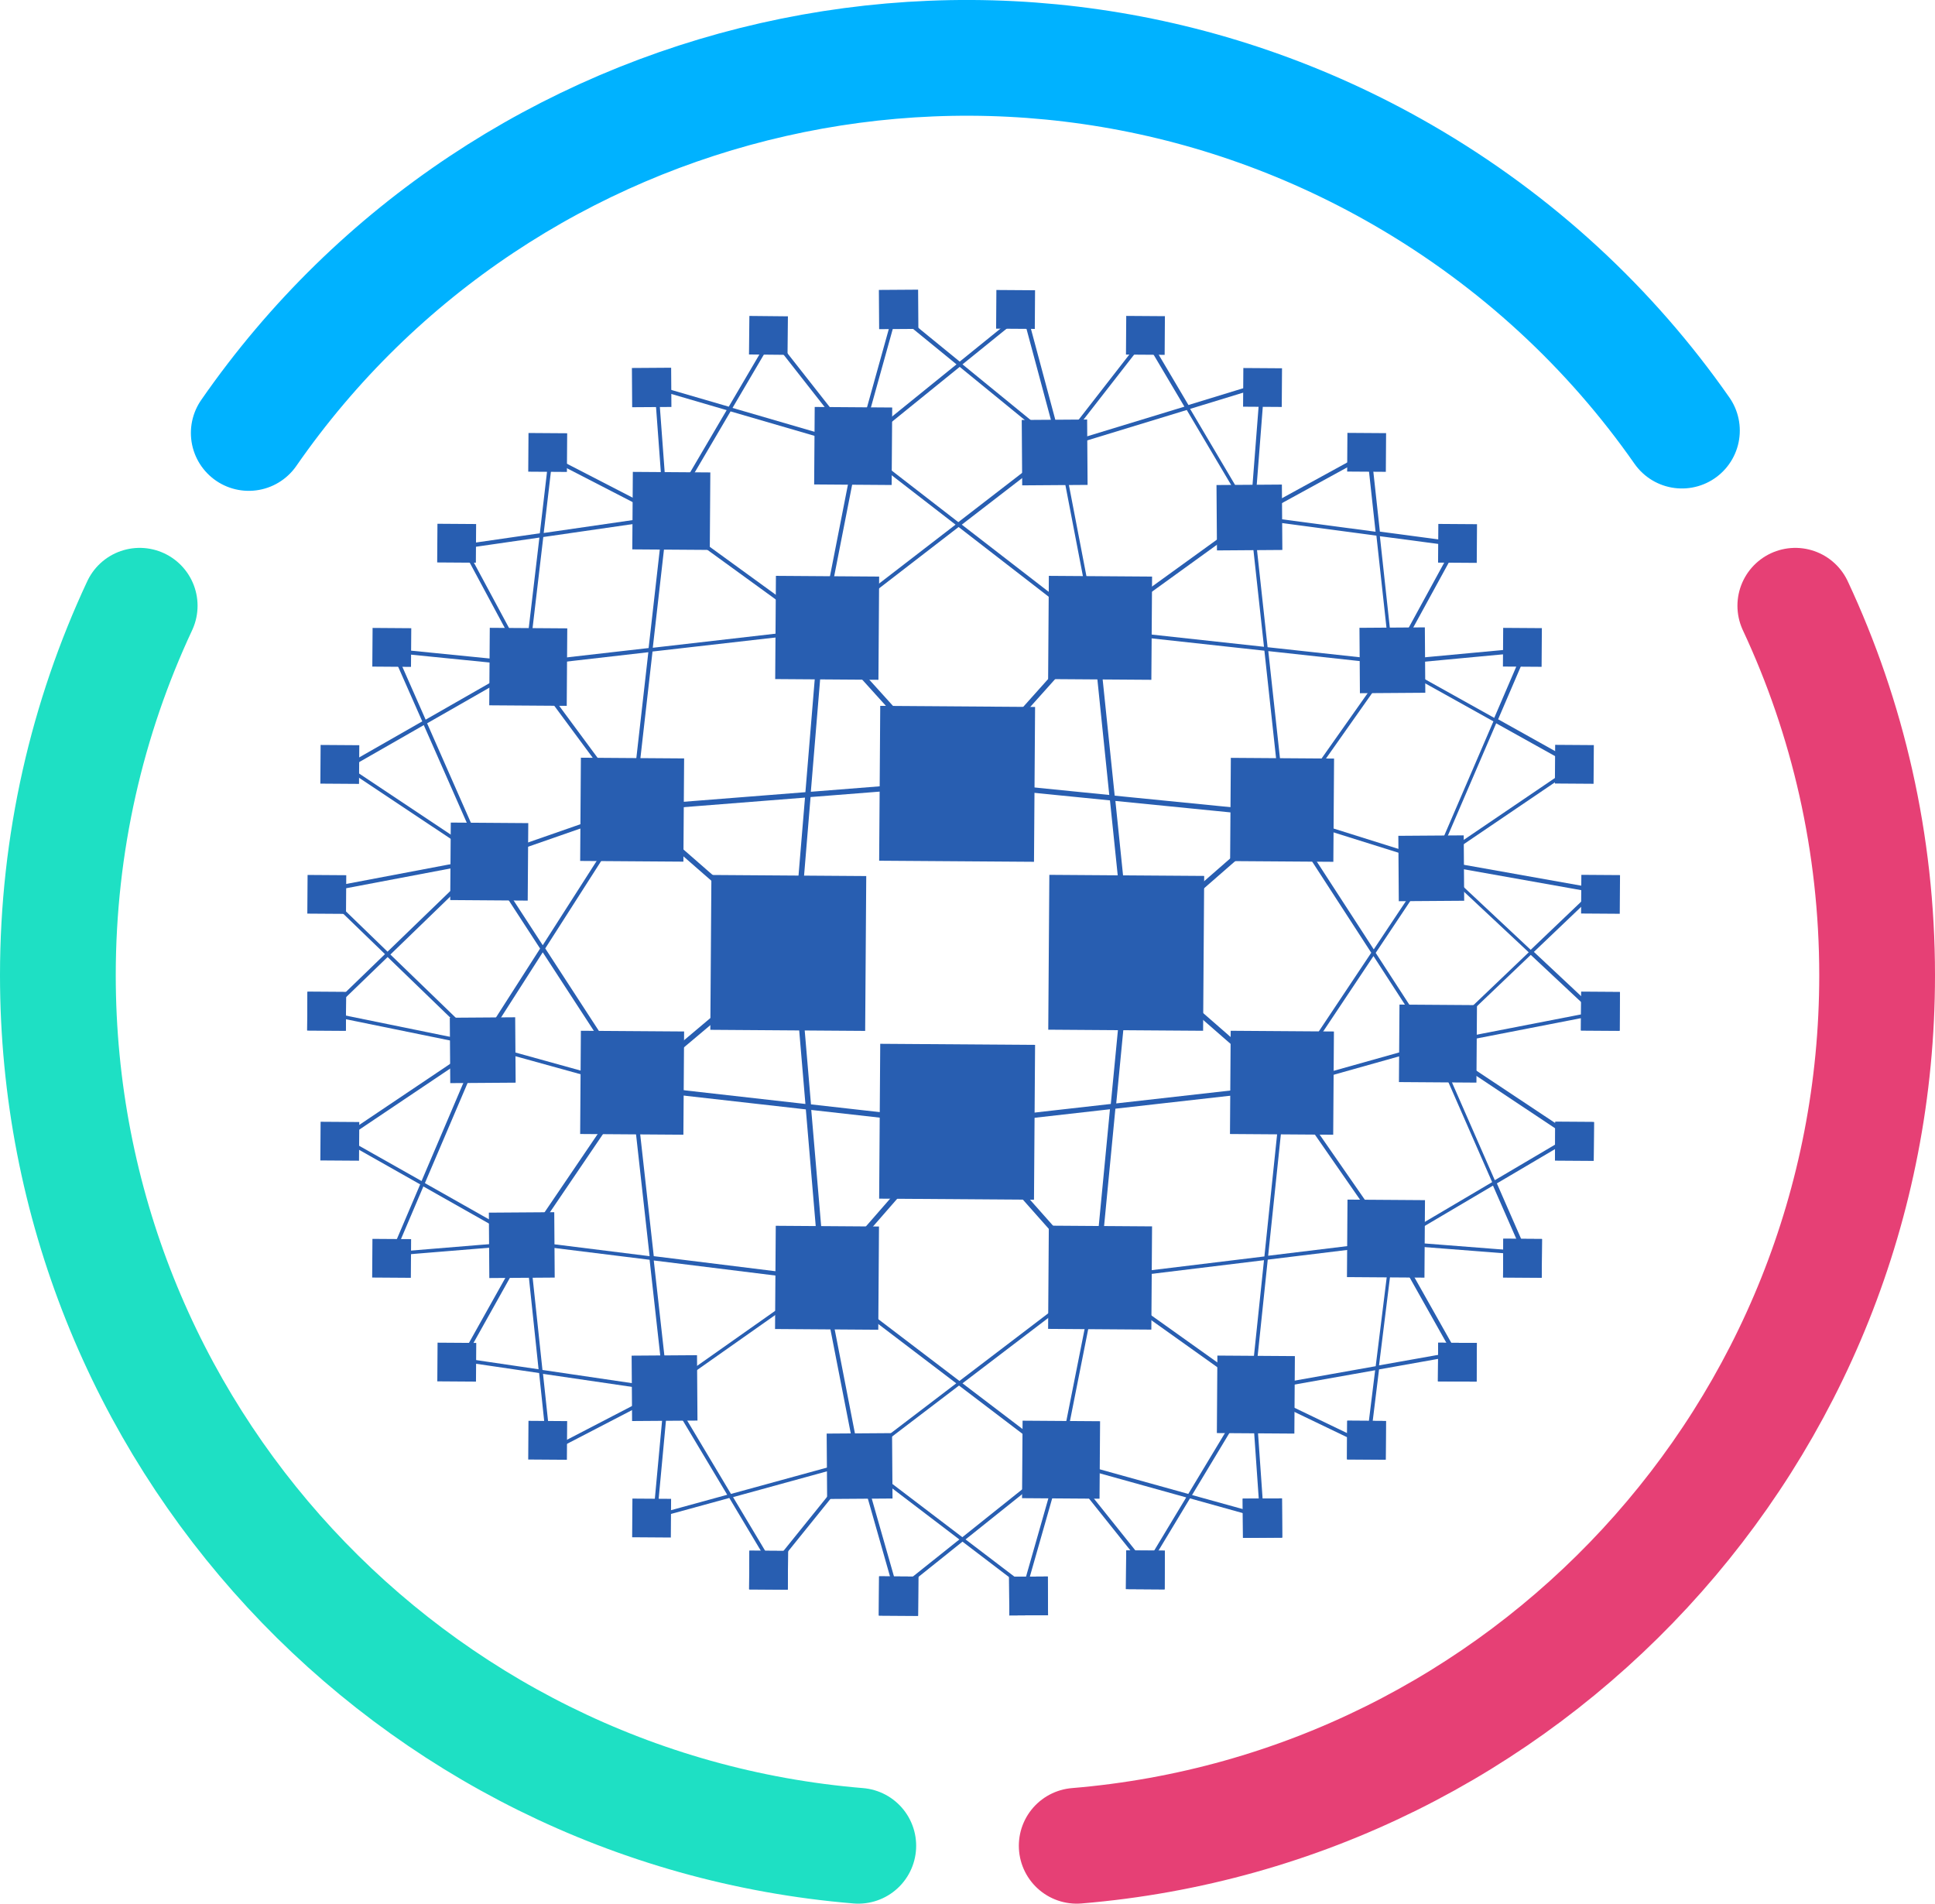 <?xml version="1.0" encoding="UTF-8"?><svg id="Layer_2" xmlns="http://www.w3.org/2000/svg" viewBox="0 0 139.08 136.83"><defs><style>.cls-1{stroke:#00b2ff;}.cls-1,.cls-2,.cls-3{fill:none;stroke-linecap:round;stroke-linejoin:round;stroke-width:8.32px;}.cls-4{fill:#285eb1;}.cls-2{stroke:#e64075;}.cls-3{stroke:#1ee0c4;}</style></defs><g id="Layer_1-2"><g><g><rect class="cls-4" x="73.69" y="78.9" width=".38" height="14.9" transform="translate(-38.68 70.73) rotate(-41.55)"/><polygon class="cls-4" points="99.96 89.41 92.19 78.21 92.42 78.05 100.19 89.25 99.96 89.41"/><path class="cls-4" d="M68.94,80.58l10.9-1.23,1.06-10.99-1.12-10.83-10.84-1.08-10.68,.84-.91,11.01,.94,11.08,10.65,1.2Zm22.9-2.59l-10.59-9.24-1.02,10.56,11.61-1.31Zm-10.6-10.02l10.59-9.24-11.66-1.16,1.07,10.4Zm-2.68-22.2l-9.24,10.33,10.41,1.04-1.17-11.37Zm-10.04,10.33l-9.32-10.32-.92,11.13,10.24-.81Zm-22.59,2.17l11.05,9.65,.88-10.59-11.93,.94Zm11.05,10.43l-11.05,9.3,11.96,1.35-.9-10.65Zm2.32,22.82l9.24-10.59-10.23-1.15,1,11.74Zm9.72-10.55l-9.73,11.15-.14-.13-.19,.02-1.04-12.27-12.48-1.41,.02-.19-.12-.15,11.51-9.69-11.51-10.05,.13-.14-.02-.19,12.44-.98,.96-11.63,.19,.02,.14-.13,9.74,10.78,9.64-10.78,.14,.13,.19-.02,1.23,11.88,12.18,1.21-.02,.19,.13,.14-11.04,9.63,11.04,9.63-.13,.14,.02,.19-12.13,1.37-1.18,12.25-.38-.04,1.17-12.17-10.77,1.22Z"/><path class="cls-4" d="M102.87,62.03l-10.24-3.21,6.11,9.42,4.13-6.2Zm-3.1-14.29l-8.61-.94,1.24,11.39,7.37-10.45Zm-9.9-10.32l-10.78,7.79,11.76,1.28-.99-9.07Zm-13.78-5.08l-6.96,5.37,9.39,7.26-2.43-12.63Zm-14.35,0l-2.48,12.63,9.42-7.26-6.94-5.37Zm-13.78,5.08l-1.04,9.14,11.76-1.35-10.73-7.79Zm-9.9,10.43l7.31,9.89,1.23-10.86-8.55,.98Zm-3,14.02l3.95,6.07,6.13-9.58-10.08,3.51Zm-.26,13.16l10.36,2.87-6.15-9.45-4.21,6.58Zm3.3,14.19l8.59,1.07-1.31-11.78-7.27,10.71Zm9.91,10.43l10.77-7.59-11.79-1.46,1.01,9.05Zm11.15-7.68l.08-.11,9.72,7.4,9.78-7.45,.08,.11-.02-.14,12.08-1.47,1.27-12.2h.14s-.11-.06-.11-.06l6.38-9.57-6.38-9.84,.12-.07h-.14s-1.28-11.8-1.28-11.8l-12.18-1.33v-.14s-.07,.11-.07,.11l-9.73-7.53-9.76,7.53-.08-.11,.02,.14-12.18,1.39-1.28,11.27-.14-.02,.12,.07-6.41,10.02,6.41,9.86-.11,.07,.14-.02,1.36,12.21,12.2,1.51-.02,.14Zm9.57,7.46l-9.37-7.13,2.42,12.43,6.94-5.29Zm7.4,5.29l2.48-12.48-9.43,7.19,6.95,5.29Zm3.05-12.72l10.72,7.64,.95-9.06-11.67,1.42Zm13.43-14.12l10.19-2.86-4.08-6.3-6.11,9.16Zm10.44-2.65l-10.64,2.99-1.26,12.04,8.88-1.08,.03,.27-8.94,1.09-.98,9.36h-.14s-.08,.1-.08,.1l-11.03-7.86-2.55,12.84-.14-.03-.08,.11-7.19-5.47-7.18,5.47-.08-.11-.14,.03-2.5-12.79-11.08,7.8-.08-.11-.14,.02-1.04-9.35-8.88-1.1,.02-.14-.11-.08,7.5-11.05-10.7-2.96,.04-.13-.12-.07,4.38-6.84-4.11-6.32,.12-.07-.05-.13,10.45-3.64-7.55-10.21,.11-.08-.02-.14,8.85-1.01,1.07-9.44,.14,.02,.08-.11,11.03,8.01,2.55-13,.14,.03,.08-.11,7.17,5.55,7.19-5.55,.08,.11,.14-.03,2.5,13,11.08-8.01,.08,.11h.14s1.02,9.36,1.02,9.36l8.9,.97v.14s.1,.08,.1,.08l-7.61,10.79,10.6,3.33-.04,.13,.12,.08-4.3,6.45,4.25,6.55-.12,.07,.04,.13Z"/><path class="cls-4" d="M104.35,97.21l-4.19-7.45-1.04,8.38,5.23-.93Zm5.02-7.29l-2.06-4.7-6.79,4.01,8.85,.69Zm3.34-8.2l-9.36-6.23,4.09,9.34,5.27-3.11Zm-2.69-13.08l-6.55,6.25,10.96-2.13-4.4-4.12Zm4.35-4.53l-10.85-1.93,6.5,6.09,4.35-4.15Zm-1.34-9.06l-5.49-3.06-4.13,9.6,9.62-6.53Zm-3.6-8.15l-8.95,.84,6.92,3.86,2.02-4.7Zm-10.25-8.36l.94,8.65,4.34-7.95-5.29-.7Zm-.9-5.74l-7.85,4.3,8.44,1.12-.59-5.42Zm-12.74-3.41l4.34,7.34,.69-8.88-5.03,1.54Zm-3.23-4.92l-5.74,7.37,8.56-2.61-2.82-4.76Zm-8.78-1.8l-4.35,3.52,6.77,5.53-2.43-9.05Zm-9.09,0l-2.52,9.05,6.83-5.53-4.31-3.52Zm-8.94,1.8l-2.85,4.85,8.65,2.52-5.79-7.38Zm-8.16,3.59l.64,8.66,4.25-7.24-4.89-1.43Zm-7.65,5.05l-.61,5.2,8.35-1.21-7.74-3.99Zm-6.19,6.29l4.25,7.9,1.02-8.66-5.26,.76Zm-2.91,12.33l6.8-3.89-8.9-.89,2.1,4.77Zm-5.44,3.43l9.41,6.27-4.1-9.31-5.31,3.04Zm2.71,13.24l6.59-6.37-11.02,2.09,4.43,4.29Zm-4.12,4.37l10.44,2.13-6.32-6.11-4.12,3.98Zm1.14,9.06l5.42,3.06,4-9.39-9.42,6.33Zm3.55,8.15l9-.74-7-3.96-2,4.7Zm4.97,7.66l5.31,.78-.91-8.63-4.39,7.85Zm6.19,6.45l7.9-4.1-8.46-1.24,.57,5.34Zm12.68,3.35l-4.24-7.09-.79,8.47,5.03-1.38Zm3.29,4.97l5.79-7.18-8.66,2.38,2.87,4.8Zm13.39-1.76l-6.97-5.31,2.53,8.86,4.45-3.55Zm4.65,3.19l2.42-8.48-6.62,5.29,4.2,3.2Zm11.66-6.21l-8.62-2.4,5.74,7.18,2.88-4.78Zm-8.95-2.78l9.1,2.53,4.54-7.54,.12,.07-.02-.14,8.83-1.57,1.1-8.88,.14,.02-.07-.12,7.2-4.25-4.29-9.8,.13-.05-.09-.1,6.88-6.57-6.83-6.39,.09-.1-.13-.05,4.33-10.06-7.34-4.09,.07-.12h-.14s-1-9.14-1-9.14l-8.93-1.19,.02-.14-.12,.07-4.6-7.77-9.04,2.76-.04-.13-.09,.11-7.15-5.84-7.21,5.84-.09-.11-.04,.13-9.13-2.66-4.51,7.68-.12-.07,.02,.14-8.85,1.28-1.08,9.17-.14-.02,.07,.12-7.2,4.12,4.3,9.77-.13,.06,.1,.1-6.91,6.69,6.65,6.43-.1,.1,.13,.05-4.2,9.85,7.41,4.19-.07,.12h.14s.97,9.12,.97,9.12l8.96,1.32-.02,.14,.12-.07,4.49,7.52,9.15-2.51,.04,.13,.08-.11,7.36,5.6,7.01-5.6,.09,.11,.04-.13Zm14.24,3.96l-.59-8.46-4.28,7.11,4.87,1.35Zm7.76-4.94l-.06,.12-8.03-3.86,.62,8.86h-.14s-.04,.14-.04,.14l-5.13-1.43-3.02,5.01-.12-.07-.11,.09-5.96-7.46-2.52,8.83-.13-.04-.08,.11-4.41-3.36-4.66,3.73-.09-.11-.13,.04-2.62-9.2-6.02,7.46-.11-.09-.12,.07-3.01-5.04-5.29,1.45-.04-.13h-.14s.82-8.85,.82-8.85l-8.23,4.27-.06-.12h-.14s-.59-5.6-.59-5.6l-5.58-.82,.02-.14-.12-.07,4.58-8.18-9.41,.77v-.14s-.14-.05-.14-.05l2.1-4.93-5.64-3.19,.07-.12-.08-.11,9.72-6.53-10.83-2.21,.03-.13-.1-.1,4.3-4.16-4.62-4.47,.1-.1-.03-.14,11.4-2.16-9.71-6.47,.08-.11-.07-.12,5.53-3.16-2.21-5.01,.13-.06v-.14s9.32,.93,9.32,.93l-4.42-8.23,.12-.07-.02-.14,5.53-.8,.64-5.47,.14,.02,.06-.12,8.08,4.17-.67-9.06h.14s.04-.14,.04-.14l5.15,1.5,2.99-5.09,.12,.07,.11-.09,6.02,7.66,2.62-9.41,.13,.04,.09-.11,4.52,3.69,4.56-3.69,.09,.11,.13-.04,2.52,9.4,5.96-7.66,.11,.08,.12-.07,2.95,4.99,5.29-1.62,.04,.13h.14s-.72,9.27-.72,9.27l8.18-4.48,.07,.12h.14s.62,5.68,.62,5.68l5.55,.74-.02,.14,.12,.07-4.53,8.28,9.36-.87v.14s.14,.05,.14,.05l-2.12,4.94,5.71,3.19-.07,.12,.08,.11-9.92,6.73,11.24,2-.02,.14,.09,.1-4.54,4.33,4.59,4.3-.09,.1,.03,.14-11.35,2.21,9.66,6.42-.08,.11,.07,.12-5.49,3.24,2.16,4.94-.13,.06v.14s-9.27-.72-9.27-.72l4.37,7.76-.12,.07,.02,.14-5.5,.98-.67,5.45-.14-.02Zm-7.8-3.9l7.69,3.7,.64-5.18-8.33,1.48Z"/><rect class="cls-4" x="75.37" y="62.92" width="11.13" height="11.13" transform="translate(11.9 148.94) rotate(-89.6)"/><rect class="cls-4" x="63.23" y="75.06" width="11.13" height="11.13" transform="translate(-12.31 148.86) rotate(-89.6)"/><rect class="cls-4" x="63.23" y="50.77" width="11.13" height="11.13" transform="translate(11.98 124.74) rotate(-89.6)"/><rect class="cls-4" x="51.08" y="62.92" width="11.13" height="11.13" transform="translate(-12.22 124.66) rotate(-89.6)"/><rect class="cls-4" x="55.74" y="88.12" width="7.42" height="7.42" transform="translate(-32.8 150.65) rotate(-89.6)"/><rect class="cls-4" x="75.36" y="88.13" width="7.42" height="7.42" transform="translate(-13.32 170.26) rotate(-89.6)"/><rect class="cls-4" x="88.43" y="74.11" width="7.42" height="7.42" transform="translate(13.68 169.42) rotate(-89.6)"/><rect class="cls-4" x="88.43" y="54.5" width="7.42" height="7.42" transform="translate(33.3 149.94) rotate(-89.6)"/><rect class="cls-4" x="41.73" y="54.5" width="7.42" height="7.42" transform="translate(-13.09 103.23) rotate(-89.6)"/><rect class="cls-4" x="41.73" y="74.11" width="7.42" height="7.42" transform="translate(-32.7 122.72) rotate(-89.6)"/><rect class="cls-4" x="96.83" y="86.25" width="5.57" height="5.57" transform="translate(9.89 188.02) rotate(-89.6)"/><rect class="cls-4" x="87.49" y="97.46" width="5.57" height="5.57" transform="translate(-10.59 189.83) rotate(-89.61)"/><rect class="cls-4" x="73.48" y="102.13" width="5.57" height="5.57" transform="translate(-29.18 180.45) rotate(-89.6)"/><rect class="cls-4" x="100.57" y="72.24" width="5.57" height="5.57" transform="translate(27.61 177.84) rotate(-89.6)"/><rect class="cls-4" x="35.15" y="87.15" width="4.7" height="4.7" transform="translate(-.62 .26) rotate(-.4)"/><rect class="cls-4" x="45.42" y="97.42" width="4.7" height="4.7" transform="translate(-.7 .34) rotate(-.4)"/><rect class="cls-4" x="59.43" y="103.03" width="4.7" height="4.7" transform="translate(-.73 .43) rotate(-.4)"/><rect class="cls-4" x="32.34" y="73.14" width="4.7" height="4.7" transform="translate(-.52 .24) rotate(-.4)"/><rect class="cls-4" x="75.36" y="41.42" width="7.42" height="7.42" transform="translate(33.39 123.88) rotate(-89.6)"/><rect class="cls-4" x="55.74" y="41.42" width="7.42" height="7.42" transform="translate(13.91 104.26) rotate(-89.6)"/><rect class="cls-4" x="35.18" y="45.15" width="5.57" height="5.57" transform="translate(-10.23 85.56) rotate(-89.6)"/><rect class="cls-4" x="45.46" y="33.94" width="5.57" height="5.57" transform="translate(11.19 84.71) rotate(-89.6)"/><rect class="cls-4" x="58.53" y="29.27" width="5.57" height="5.57" transform="translate(28.83 93.14) rotate(-89.59)"/><rect class="cls-4" x="32.38" y="59.16" width="5.57" height="5.57" transform="translate(-27.03 96.65) rotate(-89.59)"/><rect class="cls-4" x="97.73" y="45.11" width="4.7" height="4.7" transform="translate(-.33 .7) rotate(-.4)"/><rect class="cls-4" x="87.46" y="34.84" width="4.7" height="4.7" transform="translate(-.27 .65) rotate(-.41)"/><rect class="cls-4" x="73.45" y="30.17" width="4.7" height="4.7" transform="translate(-.22 .53) rotate(-.4)"/><rect class="cls-4" x="100.53" y="60.06" width="4.7" height="4.7" transform="translate(-.44 .72) rotate(-.4)"/><rect class="cls-4" x="96.83" y="102.12" width="2.78" height="2.78" transform="translate(-5.96 201.03) rotate(-89.61)"/><rect class="cls-4" x="113.64" y="71.29" width="2.78" height="2.78" transform="translate(41.57 187.22) rotate(-89.61)"/><rect class="cls-4" x="111.77" y="80.64" width="2.78" height="2.78" transform="translate(30.37 194.63) rotate(-89.61)"/><rect class="cls-4" x="80.95" y="111.46" width="2.78" height="2.78" transform="translate(-31.08 194.41) rotate(-89.61)"/><rect class="cls-4" x="108.04" y="89.04" width="2.78" height="2.78" transform="translate(18.26 199.25) rotate(-89.61)"/><rect class="cls-4" x="103.36" y="96.52" width="2.78" height="2.78" transform="translate(6.13 201.99) rotate(-89.61)"/><rect class="cls-4" x="89.33" y="107.71" width="2.82" height="2.82" transform="translate(-.74 .62) rotate(-.39)"/><rect class="cls-4" x="72.54" y="113.33" width="2.78" height="2.78" transform="translate(-.78 .5) rotate(-.39)"/><rect class="cls-4" x="26.76" y="89.04" width="2.78" height="2.78" transform="translate(-62.47 117.98) rotate(-89.61)"/><rect class="cls-4" x="23.03" y="80.64" width="2.78" height="2.78" transform="translate(-57.77 105.89) rotate(-89.61)"/><rect class="cls-4" x="31.44" y="96.52" width="2.78" height="2.78" transform="translate(-65.3 130.07) rotate(-89.61)"/><rect class="cls-4" x="22.09" y="71.29" width="2.78" height="2.78" transform="translate(-49.36 95.67) rotate(-89.61)"/><rect class="cls-4" x="63.18" y="113.31" width="2.82" height="2.82" transform="translate(-50.57 178.53) rotate(-89.61)"/><rect class="cls-4" x="53.85" y="111.46" width="2.78" height="2.78" transform="translate(-57.98 167.33) rotate(-89.61)"/><rect class="cls-4" x="96.83" y="102.12" width="2.78" height="2.78" transform="translate(-5.96 201.03) rotate(-89.61)"/><rect class="cls-4" x="113.64" y="71.29" width="2.78" height="2.78" transform="translate(41.57 187.22) rotate(-89.61)"/><rect class="cls-4" x="37.97" y="102.12" width="2.78" height="2.78" transform="translate(-64.41 142.18) rotate(-89.61)"/><rect class="cls-4" x="111.77" y="80.64" width="2.78" height="2.78" transform="translate(30.37 194.63) rotate(-89.61)"/><rect class="cls-4" x="80.95" y="111.46" width="2.78" height="2.78" transform="translate(-31.08 194.41) rotate(-89.61)"/><rect class="cls-4" x="108.04" y="89.04" width="2.78" height="2.78" transform="translate(18.26 199.25) rotate(-89.61)"/><rect class="cls-4" x="103.36" y="96.52" width="2.78" height="2.78" transform="translate(6.13 201.99) rotate(-89.61)"/><rect class="cls-4" x="89.33" y="107.71" width="2.82" height="2.82" transform="translate(-.74 .62) rotate(-.39)"/><rect class="cls-4" x="72.54" y="113.33" width="2.78" height="2.78" transform="translate(-.78 .5) rotate(-.39)"/><rect class="cls-4" x="45.45" y="107.73" width="2.78" height="2.78" transform="translate(-62.6 155.21) rotate(-89.61)"/><rect class="cls-4" x="22.09" y="71.29" width="2.78" height="2.78" transform="translate(-49.36 95.67) rotate(-89.61)"/><rect class="cls-4" x="63.18" y="113.31" width="2.82" height="2.82" transform="translate(-50.57 178.53) rotate(-89.61)"/><rect class="cls-4" x="53.85" y="111.46" width="2.78" height="2.78" transform="translate(-57.98 167.33) rotate(-89.61)"/><rect class="cls-4" x="37.97" y="31.13" width="2.78" height="2.78" transform="translate(6.58 71.66) rotate(-89.61)"/><rect class="cls-4" x="22.09" y="62.89" width="2.78" height="2.78" transform="translate(-40.95 87.33) rotate(-89.61)"/><rect class="cls-4" x="96.83" y="31.13" width="2.78" height="2.78" transform="translate(65.04 130.51) rotate(-89.61)"/><rect class="cls-4" x="23.03" y="53.55" width="2.78" height="2.78" transform="translate(-30.68 78.99) rotate(-89.61)"/><rect class="cls-4" x="53.86" y="22.72" width="2.77" height="2.77" transform="translate(30.58 79.11) rotate(-89.43)"/><rect class="cls-4" x="26.76" y="45.14" width="2.78" height="2.78" transform="translate(-18.57 74.35) rotate(-89.59)"/><rect class="cls-4" x="31.44" y="37.66" width="2.78" height="2.78" transform="translate(-6.45 71.61) rotate(-89.61)"/><rect class="cls-4" x="45.43" y="26.44" width="2.82" height="2.82" transform="translate(-.19 .32) rotate(-.39)"/><rect class="cls-4" x="63.18" y="20.83" width="2.82" height="2.82" transform="translate(-.15 .44) rotate(-.39)"/><rect class="cls-4" x="89.35" y="26.46" width="2.78" height="2.78" transform="translate(62.28 118.4) rotate(-89.61)"/><rect class="cls-4" x="108.04" y="45.14" width="2.78" height="2.78" transform="translate(62.15 155.64) rotate(-89.61)"/><rect class="cls-4" x="111.77" y="53.55" width="2.78" height="2.78" transform="translate(57.45 167.72) rotate(-89.61)"/><rect class="cls-4" x="103.37" y="37.67" width="2.78" height="2.78" transform="translate(64.99 143.55) rotate(-89.61)"/><rect class="cls-4" x="113.64" y="62.89" width="2.78" height="2.78" transform="translate(49.98 178.87) rotate(-89.61)"/><rect class="cls-4" x="71.6" y="20.85" width="2.78" height="2.78" transform="translate(50.26 95.08) rotate(-89.61)"/><rect class="cls-4" x="80.95" y="22.72" width="2.78" height="2.78" transform="translate(57.66 106.28) rotate(-89.61)"/></g><path class="cls-3" d="M61.69,132.67c-32.21-2.67-57.53-29.67-57.53-62.57,0-9.49,2.11-18.5,5.88-26.56"/><path class="cls-1" d="M17.88,31.12C36.31,4.55,72.34-3.87,100.83,12.58c8.22,4.75,14.96,11.07,20.06,18.37"/><path class="cls-2" d="M77.39,132.67c32.21-2.67,57.53-29.67,57.53-62.57,0-9.49-2.11-18.5-5.88-26.56"/></g></g></svg>